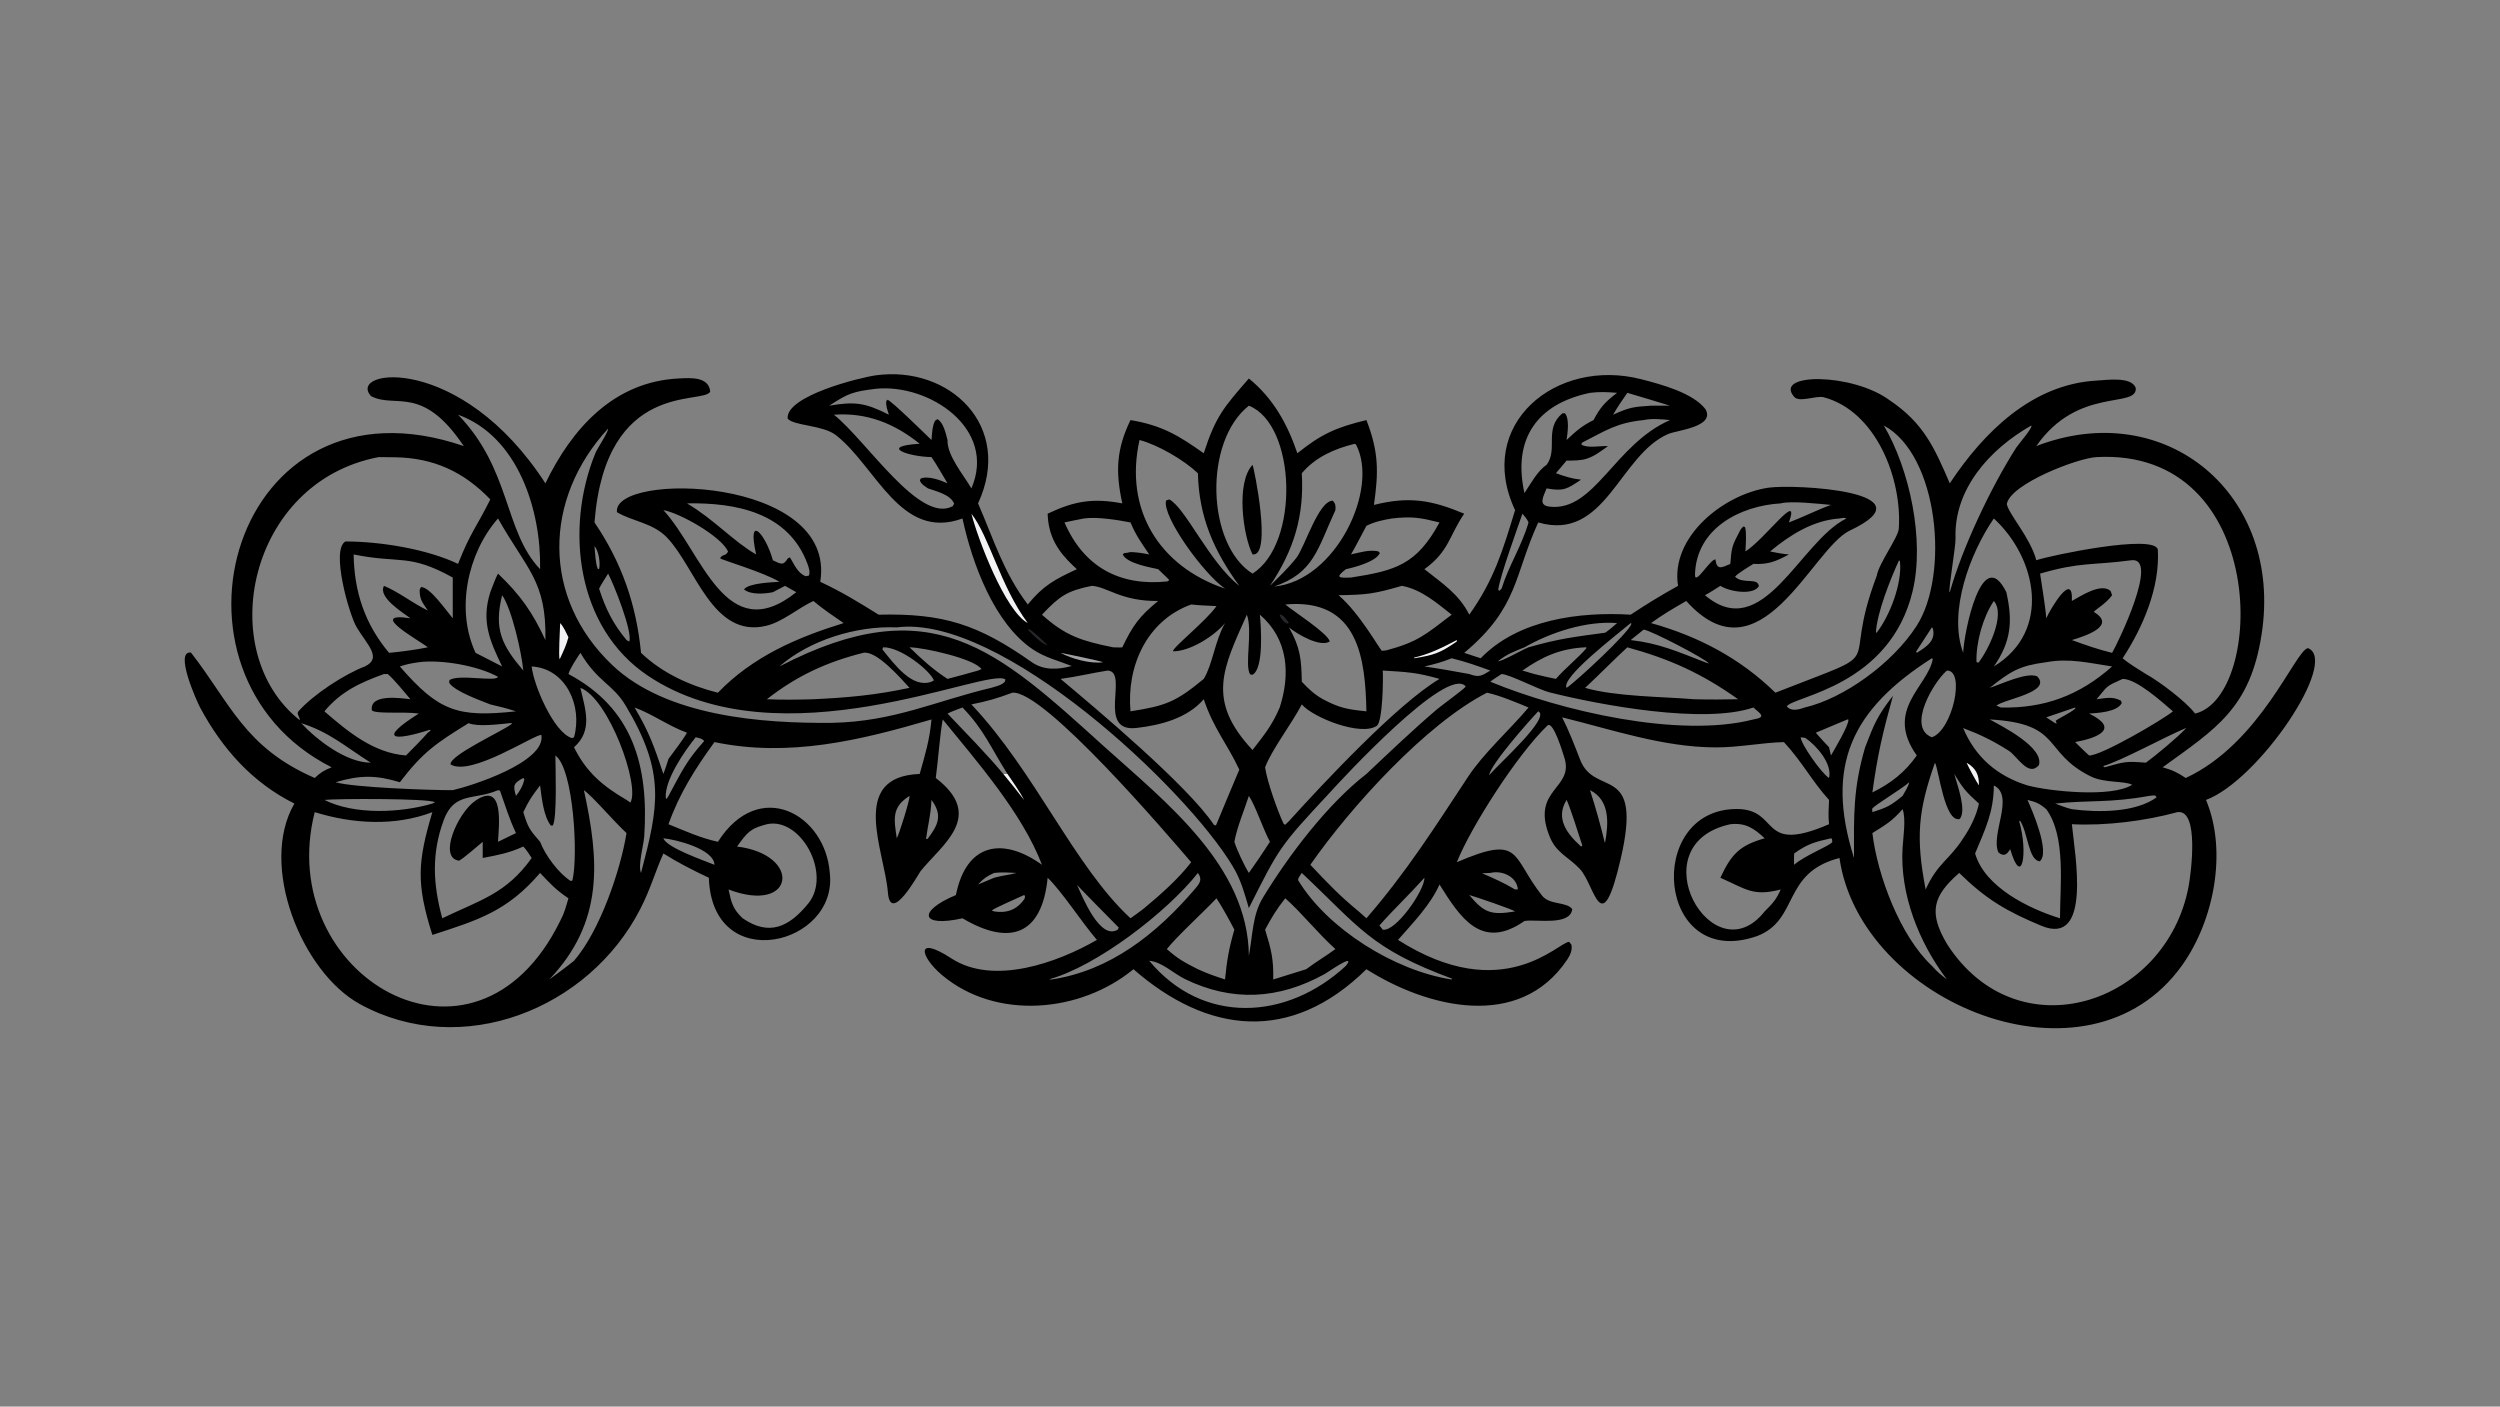 <?xml version="1.0" encoding="UTF-8"?> <svg xmlns="http://www.w3.org/2000/svg" xmlns:xlink="http://www.w3.org/1999/xlink" width="3839" height="2160" viewBox="0 0 3839 2160"><rect x="0" y="0" width="3839" height="2160" fill="#808080" stroke="none"/><path transform="matrix(4.219 0 0 4.219 6.10352e-05 0)" d="M318.831 136.601C345.663 132.942 369.016 155.088 355.984 183.214C361.638 196.19 365.245 208.379 374.083 220.015C379.772 213.035 384.025 210.85 391.95 207.164L390.649 205.958C384.84 200.49 381.563 195.042 381.314 186.967C391.137 182.304 397.796 181.243 408.488 183.214C405.968 171.7 406.3 163.543 411.47 152.897C422.995 154.848 428.917 158.471 438.129 164.974C442.459 151.496 445.556 148.11 454.55 137.767C463.395 144.925 468.601 154.356 472.21 164.974C480.976 157.903 486.511 155.51 497.342 152.897C501.856 164.534 501.782 171.736 500.076 183.778C512.822 180.57 521.015 181.974 532.931 186.967C527.247 195.345 527.494 200.553 518.448 207.164C524.923 212.298 531.045 216.255 534.778 223.726C543.834 211.015 546.993 200.253 551.448 185.68C536.779 154.456 566.337 130.046 597.387 138.034C604.655 139.903 616.252 143.009 620.772 148.964C624.298 155.412 610.393 156.562 607.151 157.972C589.291 165.738 584.352 197.248 559.871 190.155C551.024 209.425 552.78 221.059 532.931 237.619L538.935 239.589C552.564 225.485 574.812 222.61 593.532 223.726C599.507 219.75 604.542 216.694 610.762 213.231C607.887 195.418 627.349 179.88 643.707 177.503C652.952 176.159 703.821 178.764 673.17 193.17C659.372 199.871 640.723 248.742 613.749 218.737C609.052 221.457 605.345 223.577 600.935 226.782C618.131 231.605 633.306 239.537 646.189 252.123C689.971 234.923 669.171 246.408 683.101 209.533C683.76 205.201 690.867 195.645 691.107 192.449C692.353 174.408 682.933 149.712 663.806 144.594C661.094 143.869 654.933 146.619 653.046 144.455C645.321 135.593 674.251 135.695 687.743 145.656C700.174 154.02 704.042 162.911 709.67 175.92C722.014 157.269 739.727 139.761 763.213 138.519C766.714 138.334 775.851 136.933 777.361 141.226C777.934 148.85 756.351 140.515 741.153 162.358C788.161 144.243 831.146 179.837 823.147 230.995C818.959 257.784 806.657 265.15 787.146 279.271C791.039 280.39 792.257 281.056 795.557 283.165C822.909 270.441 835.361 236.784 840.012 235.901C851.581 240.356 822.175 283.969 802.931 291.149C810.788 309.946 805.785 335.155 794.21 351.361C759.944 399.337 677.054 364.923 669.517 312.284C648.496 317.698 654.975 334.708 639.607 340.68C602.939 353.564 598.407 294.695 631.939 294.457C648.199 294.341 639.855 311.173 665.717 299.993C665.385 296.957 665.587 294.19 665.717 291.149C659.572 284.422 656.107 277.486 649.3 270.1C641.006 270.318 632.962 272.069 624.328 272.033C605.295 271.954 586.992 265.622 568.571 261.091C570.954 265.734 573.206 271.515 575.093 276.445C580.463 290.472 598.074 277.296 589.918 312.483C582.759 343.372 580.579 322.143 574.986 316.225C570.628 311.613 566.124 310.459 563.725 303.703C557.42 287.022 573.248 287.055 569.307 275.526C568.993 274.606 565.342 262.052 563.218 264.087C552.113 274.729 535.253 301.21 530.245 313.818C554.123 303.549 549.894 311.622 561.277 325.994C564.056 329.503 570.238 328.097 572.26 330.921C571.501 336.999 559.416 334.581 555.244 335.166L554.859 335.223C539.253 346.086 531.498 334.008 523.942 321.931C520.599 329.448 514.276 335.872 508.836 342.097C547.324 366.6 567.604 342.426 571.153 342.826L571.952 343.844C572.356 345.834 571.498 347.663 570.418 349.277C553.055 375.235 519.43 366.79 497.342 352.769C469.709 379.962 439.437 376.243 412.546 352.769C393.341 368.612 362.546 371.488 342.839 354.874C334.946 348.22 332.932 340.146 346.273 348.827C361.615 358.81 384.947 350.361 399.242 342.097C393.665 335.604 386.418 324.337 381.314 319.486C379.261 340.388 367.51 344.418 350.319 334.231C334.917 337.695 333.919 331.608 347.927 325.774C351.708 306.798 365.003 304.543 379.244 314.755C372.101 295.984 355.547 277.138 343.132 261.86C342.051 267.71 341.475 276.726 340.596 283.165C358.706 297.088 342.889 307.335 335.049 317.091C334.419 317.875 324.112 336.791 323.167 324.808C321.977 309.717 308.78 282.643 334.737 281.699C336.768 274.471 338.352 269.431 339.032 261.86C313.038 269.504 287.139 275.748 260.041 270.1C253.09 279.708 247.295 288.741 243.317 299.993C249.375 302.47 254.89 304.979 261.296 306.397C276.33 282.83 300.436 296.357 302.012 317.682C305.195 344.042 259.151 355.396 258.005 319.486C252.382 316.842 246.711 313.959 241.456 310.641C238.274 317.744 236.849 323.455 232.997 330.943C214.314 367.265 168.069 385.786 131.002 365.471C109.836 353.871 94.106 314.952 107.151 292.475C91.804 284.824 80.939 272.56 72.9 257.654C71.714 255.456 63.291 236.788 69.495 237.504C83.921 256.045 88.966 272.026 114.554 283.165C116.711 281.096 117.978 280.401 120.703 279.271C53.669 245.412 84.358 133.395 168.793 162.358C153.594 139.676 143.902 148.885 135.025 144.162C126.115 134.315 167.642 128.275 198.511 175.92C208.102 156.079 223.338 138.831 247.219 137.739C251.367 137.549 257.946 137.025 258.51 142.52C256.235 147.462 220.431 137.917 216.378 190.155C226.327 204.799 231.613 220.084 233.315 237.619C240.988 244.959 251.08 249.589 261.296 252.123C274.014 238.969 289.904 232.1 307.061 226.782C303.191 224.13 299.65 221.76 296.036 218.737C290.408 221.411 284.734 226.386 278.851 227.783C259.369 232.406 253.216 206.517 242.753 195.635C237.587 190.262 230.159 189.78 224.547 186.422C222.832 171.606 304.731 173.266 298.552 211.758C306.618 215.55 312.267 219.05 319.795 223.726C343.342 223.172 355.938 227.219 375.494 240.974C379.936 244.099 385.1 243.747 390.085 242.406C385.151 240.433 380.505 239.422 375.929 236.355C361.899 226.951 353.84 205.117 350.319 188.71C327.727 196.993 318.876 169.705 304.215 158.358C299.421 154.648 288.912 155.046 286.685 152.357C285.945 144.062 313.189 137.369 318.831 136.601ZM132.799 242.577C139.212 239.502 133.688 234.738 129.854 228.379C127.081 223.781 120.292 199.903 125.759 197.077C138.567 197.104 155.333 199.824 166.725 205.236C171.158 193.865 173.636 191.536 178.455 181.763C168.728 171.657 157.821 166.7 143.978 166.438L137.891 166.365C90.257 175.32 77.671 237.352 109.105 262.132C109.207 261.114 107.847 259.815 108.573 258.975C113.923 252.788 125.756 245.184 132.799 242.577ZM741.153 203.917C745.617 202.299 784.476 194.102 785.39 200.093C786.18 213.903 779.944 228.353 772.59 239.589C775.113 241.759 778.235 243.495 781.044 245.324C786.029 248.063 795.646 255.35 798.967 259.718C824.431 253.683 826.132 163.035 763.112 166.365C756.194 166.72 731.692 176.117 730.422 183.462C731.069 187.107 739.05 195.781 741.153 203.917ZM754.103 299.993C755.206 311.19 761.431 344.662 742.967 336.947C730.337 331.67 722.902 327.347 713.103 317.725C703.296 326.251 701.993 332.25 708.629 343.551C734.217 383.482 788.432 365.764 796.584 322.671C797.403 318.341 800.641 294.44 792.529 295.597C780.729 298.823 766.318 300.625 754.103 299.993ZM203.881 335.223C205.519 332.132 205.905 330.26 206.893 326.957C202.354 323.927 200.333 321.687 196.582 317.725C184.558 331.743 173.969 334.888 157.369 340.288C151.421 321.535 151.989 313.701 157.369 295.597C143.736 300.805 128.34 299.881 114.554 295.597C99.438 354.76 172.677 398.681 203.881 335.223ZM353.56 256.386C376.835 281.005 390.922 315.21 411.47 334.231C412.974 333.133 415.119 331.669 416.504 330.517C422.182 325.821 429.085 319.718 433.552 313.818C425.457 304.375 379.979 251.023 368.473 252.123C362.654 254.278 359.615 255.158 353.56 256.386ZM476.926 314.755C483.319 321.506 487.34 325.819 494.528 331.734L497.342 334.231C512.006 317.273 522.056 301.348 534.301 282.779C540.101 273.985 549.466 265.695 556.348 257.514C552.202 255.775 545.622 253.037 541.22 252.123C519.164 263.389 491.78 293.469 476.926 314.755ZM283.677 242.577C339.034 213.859 362.852 236.421 401.929 271.767C424.446 292.029 454.263 315.269 454.55 347.844C455.953 340.584 455.825 333.057 459.622 326.8C468.894 311.52 483.115 292.684 497.342 281.699C505.785 273.746 514.188 265.695 523.024 258.161C524.558 256.853 532.924 250.813 533.495 249.868C526.929 241.722 487.827 284.269 483.981 288.522C465.721 308.13 465.738 308.276 454.55 330.517C452.9 324.954 451.735 320.408 448.724 315.365C431.584 286.655 364.112 223.467 326.4 228.353C311.801 227.711 294.698 232.937 283.677 242.577ZM455.883 208.779C473.119 197.949 471.844 154.477 454.55 147.66C437.921 160.819 439.236 198.326 455.883 208.779ZM386.005 247.103C399.024 257.979 432.487 286.124 441.848 300.243L442.542 300.432L442.761 299.993C445.478 293.276 448.31 286.79 451.072 280.132C446.673 270.727 441.738 265.238 438.129 254.503C432.154 261.413 422.532 263.933 413.655 264.957C398.84 266.665 411.091 244.5 403.162 244.06C397.224 245.001 392.226 246.253 386.005 247.103ZM360.724 250.357C362.475 249.83 364.664 249.408 365.794 248.056L365.916 247.29C359.459 242.625 284.082 278.273 235.827 245.945C209.76 228.482 205.518 192.333 216.707 164.91C217.348 163.339 221.547 156.993 221.334 156.003C197.749 181.535 197.062 217.598 222.882 242.101C242.543 260.759 277.392 263.365 303.086 263.091C325.552 262.589 340.505 255.163 360.724 250.357ZM473.818 256.386C470.114 263.468 462.862 272.894 460.46 279.271C461.076 284.096 465.042 295.326 467.189 299.802L467.746 300.22L469.153 298.861C481.592 285.118 508.546 256.252 523.942 247.103C515.572 244.715 512.087 244.595 503.28 244.06C503.491 247.287 503.262 262.733 501.107 264.189C495.301 268.112 477.806 261.135 473.818 256.386ZM445.88 214.242C438.152 208.966 422.905 187.956 424.41 182.201L425.567 181.763C431.448 184.742 440.139 204.667 451.072 213.231C441.876 200.593 436.391 188.321 436.001 172.247C430.901 167.397 421.457 161.918 414.757 160.151C409.107 185.418 421.834 206.119 445.88 214.242ZM411.47 258.905C424.449 256.864 427.96 255.485 438.129 247.103C441.435 241.675 442.085 233.48 445.88 226.782C442.015 231.484 433.072 237.142 426.939 237.055C426.666 235.774 439.241 225.809 442.761 220.598C439.989 220.446 436.242 220.336 433.552 220.015C417.355 225.884 409.991 242.524 411.47 258.905ZM642.287 331.734C645.181 328.832 646.403 327.6 648.132 323.746C638.01 326.376 635.505 323.574 626.169 319.486C630.174 310.875 633.164 307.722 642.287 305.111C638.345 301.422 635.33 299.407 629.792 299.993C595.956 307.362 623.392 355.628 642.287 331.734ZM160.97 334.231C174.695 327.616 184.248 325.329 193.526 312.284C192.584 310.873 191.641 309.324 190.465 308.116C185.143 310.528 181.486 311.153 175.695 312.284L175.695 306.397C173.971 307.802 168.549 312.585 167.073 313.271C159.353 312.218 166.622 295.918 172.897 291.533C183.774 283.934 181.523 301.003 181.261 306.397L187.796 303.214C185.159 297.558 184.05 293.542 181.974 287.774L181.261 287.598C172.552 291.387 165.339 288.034 161.483 298.551C156.982 310.825 157.625 321.886 160.97 334.231ZM473.818 172.247C474.729 187.827 470.963 200.117 462.228 213.231C465.468 210.024 468.944 206.722 471.817 203.086C474.899 199.185 479.843 182.301 485.101 182.222C486.092 183.413 486.19 183.923 486.052 185.68C479.578 199.658 478.321 208.507 463.781 213.469C486.102 211.446 502.087 178.045 493.56 161.828L493.141 161.519C485.827 163.291 478.815 166.346 473.818 172.247ZM718.885 310.641C722.411 322.936 738.54 330.777 749.778 334.231C749.791 322.449 752.031 304.368 744.779 294.525C742.34 292.429 741.087 291.918 737.946 291.149C739.735 295.085 746.295 310.327 742.418 313.488C738.246 313.096 738.151 303.031 735.217 298.669L734.945 298.943C738.259 310.482 735.875 323.404 731.658 309.057C730.446 311.046 729.386 311.921 727.367 310.253C724.392 303.634 733.418 289.689 725.707 285.871C725.645 295.555 722.593 301.727 718.885 310.641ZM455.883 272.98C460.242 267.318 462.936 264.148 465.776 257.514C469.707 245.35 468.909 232.611 458.561 223.726C458.955 227.788 460.103 243.414 455.852 245.609L455.014 245.458C452.892 242.269 456.039 229.761 453.823 223.726C445.153 243.215 438.912 254.849 455.883 272.98ZM268.259 308.116C292.13 311.076 289.269 332.924 265.168 323.746C266.17 328.402 266.642 330.78 270.309 334.231C279.929 340.83 287.162 337.46 294.167 328.875C302.888 318.189 291.502 297.277 279.113 299.993C276.901 300.637 275.012 301.055 273.161 302.445L272.932 302.615C271.201 303.919 269.564 306.328 268.259 308.116ZM141.605 237.619C145.358 237.309 151.923 236.407 155.716 235.606C152.881 233.248 133.132 222.548 149.396 225.046C146.418 222.821 137.484 217.332 139.758 213.231C145.112 215.431 150.179 219.572 155.716 222.196C153.674 219.144 152.765 218.377 152.748 214.655L153.224 213.666C156.482 213.6 162.473 222.327 164.791 225.046L164.791 210.209C148.691 201.3 145.682 205.277 128.711 201.797C128.913 215.377 132.792 227.123 141.605 237.619ZM469.153 228.353C473.306 235.758 473.65 239.835 473.818 248.125C476.34 250.811 478.223 252.622 481.522 254.503C487.658 257.746 490.487 258.198 497.342 258.905C496.936 239.989 494.617 217.559 467.803 220.015C470.916 222.603 483.209 230.45 484.005 233.467C480.522 235.765 472.045 230.76 469.153 228.353ZM170.544 263.213C158.715 270.52 153.936 273.719 145.537 284.717C136.864 282.048 130.865 282.095 122.157 284.717C128.44 286.598 156.257 287.633 164.791 287.598C171.222 286.164 198.841 277.442 197.039 267.494C194.578 267.232 171.312 282.79 163.986 278.214C163.57 274.882 182.888 266.152 186.298 263.462L186.119 263.14L185.561 263.213C181.715 263.591 173.873 264.615 170.544 263.213ZM656.861 257.514C671.042 254.217 688.738 241.525 697.566 227.858C709.629 209.181 705.622 165.618 685.647 154.864C695.14 170.943 700.557 196.714 696.15 215.127C687.855 249.785 652.866 253.334 650.336 257.09C651.936 259.082 654.812 258.249 656.861 257.514ZM173.099 237.619L182.763 242.577C178.308 233.28 175.08 226.23 178.455 215.546C179.19 213.663 180.333 210.459 181.261 208.779C189.341 216.496 193.786 222.773 198.511 232.961C198.968 211.416 191.731 207.301 181.261 188.71C170.116 201.356 165.798 222.011 173.099 237.619ZM674.804 312.284C674.771 296.791 674.428 287.097 678.864 271.979C682.164 263.373 683.349 260.52 688.988 253.242C685.269 266.656 683.398 274.52 681.496 288.42C688.126 285.187 693.418 281.051 697.656 274.973C685.787 258.305 701.657 249.975 703.482 239.862L703.146 239.589C674.158 258.089 664.112 278.442 674.804 312.284ZM742.538 208.779C743.181 213.214 744.496 220.84 744.779 225.046C746.137 221.917 754.657 207.343 754.103 218.737C757.439 216.901 764.676 212.048 768.201 215.086L768.747 216.643C766.373 219.909 762.517 221.89 762.1 222.736C770.56 227.76 759.009 231.492 754.103 232.961C759.272 234.832 763.365 236.305 768.747 237.619C770.941 233.896 786.043 202.609 775.763 203.917C761.413 205.823 757.259 204.482 742.538 208.779ZM714.545 237.619C714.799 230.354 721.375 197.58 730.25 215.546C732.641 226.08 732.003 233.521 725.707 242.577C746.893 229.673 741.302 203.045 725.707 188.71C717.091 201.217 708.982 222.598 714.545 237.619ZM152.418 241.028C149.643 241.464 148.249 241.663 145.537 242.577C159.807 259.045 166.681 261.162 187.796 258.905C184.414 257.812 181.926 257.173 178.455 256.386C174.831 254.932 165.485 251.65 163.49 248.517L163.578 247.566C166.681 245.215 180.719 248.319 181.251 246.344C174.053 242.342 160.72 239.956 152.418 241.028ZM709.67 215.546C714.211 199.431 724.602 177.425 733.819 162.978C734.685 161.621 739.835 155.805 739.361 154.864C723.9 163.622 711.125 178.269 711.761 195.905C711.866 198.822 709.119 214.519 709.579 215.586L709.67 215.546ZM206.893 245.324C230.295 257.78 236.175 278.584 234.487 304.425C234.269 307.61 232.119 314.942 233.315 317.725C239.724 293.371 242.361 281.266 227.7 256.776C222.993 248.914 217.483 248.195 211.248 237.619C209.736 239.969 207.762 242.722 206.893 245.324ZM772.59 247.103C766.197 249.96 767.347 249.469 763.112 254.503C766.425 254.099 769.016 253.392 771.961 255.034L772.268 255.889C770.534 259.207 763.531 259.491 760.351 259.718C771.659 265.209 763.671 268.546 755.287 270.1C756.927 271.69 758.67 273.45 760.351 274.973C764.563 275.206 787.151 261.998 790.889 258.905C786.956 255.553 777.696 247.081 772.59 247.103ZM528.372 223.726C522.862 219.38 517.299 214.524 510.238 213.231C500.247 216.125 497.64 216.48 487.201 216.643C494.978 223.31 502.064 236.194 502.982 236.882L504.648 236.703C516.192 233.588 518.925 230.915 528.372 223.726ZM418.287 349.696C437.713 373.116 468.353 371.468 489.884 351.526C493.807 346.467 483.342 353.855 482.207 354.485C465.327 363.847 448.367 364.698 431.216 356.313C427.168 354.334 422.862 350.059 418.287 349.696ZM208.924 268.347C212.111 257.083 206.055 243.278 193.526 242.577C194.062 248.84 201.436 266.681 208.222 268.672L208.924 268.347ZM382.677 356.504C404.054 353.349 421.058 339.833 434.959 323.522C436.744 321.427 437.692 320.072 436.001 317.725C424.857 331.903 399.061 351.748 381.859 356.435L382.677 356.504ZM653.015 310.641C652.993 311.775 652.897 313.692 653.015 314.755C657.013 311.283 665.498 308.113 666.912 306.511L666.8 305.371L666.435 305.111C660.652 306.427 658.021 307.063 653.015 310.641ZM703.146 268.347C710.646 265.796 715.437 243.933 708.629 244.06C703.754 248.202 693.944 264.775 703.146 268.347ZM454.55 289.695C452.808 295.033 450.244 301.108 449.275 306.397C450.157 309.266 452.898 315.101 454.55 317.725C457.276 313.914 459.676 310.31 462.228 306.397C459.769 301.856 456.8 292.893 454.55 289.695ZM528.372 356.504L528.549 356.219C498.824 345.239 494.918 337.574 473.818 317.725C473.363 318.43 472.189 319.878 472.53 320.441C483.187 338.041 507.575 353.34 528.372 356.504ZM369.996 317.725C367.215 317.597 364.582 317.383 361.815 317.725C358.871 319.133 358.211 319.592 355.984 321.931L361.815 319.486C364.815 318.621 367.409 318.459 369.996 317.725ZM166.725 150.943C186.024 170.83 183.411 193.396 196.582 207.164C197.002 185.708 188.552 158.835 166.725 150.943ZM243.317 276.211C245.321 273.459 248.452 269.485 250.039 266.69C243.303 264.231 237.494 259.897 230.963 257.514C236.339 266.552 238.137 271.84 241.456 281.699C242.105 279.878 242.772 278.065 243.317 276.211ZM187.796 289.695C189.105 288.168 190.519 285.606 190.843 283.602L190.465 283.165C186.858 285.093 186.663 285.829 187.796 289.695ZM768.747 242.577C760.392 241.324 753.127 239.462 744.779 241.028C735 242.286 731.801 244.322 724.213 250.357C728.788 248.859 737.569 244.613 741.451 246.151C747.185 251.958 729.157 254.527 726.651 256.837L728.284 257.514C744.039 257.871 756.868 253.118 768.747 242.577ZM157.369 292.475L158.32 292.007C156.565 290.543 121.66 290.661 118.075 291.149C128.966 296.651 145.767 295.905 157.369 292.475ZM576.939 235.606C567.903 236.087 561.499 238.906 554.124 244.06L558.422 245.324C561.024 245.938 563.687 246.605 566.309 247.103C569.566 243.288 575.18 238.774 577.456 235.84L577.226 235.55L576.939 235.606ZM344.868 247.103C348.625 246.132 352.255 245.133 355.984 244.06L357.224 243.544C354.769 239.797 336.291 235.652 331.045 235.606C335.504 239.967 339.629 243.71 344.868 247.103ZM365.176 281.699L366.699 281.699C360.757 272.395 358.162 265.552 350.319 257.514C348.533 258.183 346.556 258.868 344.868 259.718C351.141 266.32 359.433 274.775 365.176 281.699ZM218.053 214.242C220.365 221.492 223.148 227.094 228.039 232.961L228.999 233.529C230.492 230.389 223.241 212.203 221.334 208.779C220.422 210.26 218.773 212.762 218.053 214.242ZM314.163 237.619C300.859 240.979 290.021 245.973 279.113 254.503C284.358 254.751 290.722 254.672 296.036 254.503C308.544 253.922 318.638 253.009 331.045 250.357C327.915 246.959 318.972 236.585 314.163 237.619ZM190.465 244.06C189.883 237.691 186.294 221.644 182.763 216.643C179.687 229.047 182.672 234.894 190.465 244.06ZM275.22 201.797C271.766 186.544 278.677 194.362 281.304 203.917C283.955 205.15 285.055 206.134 286.713 203.256L287.508 202.859C289.112 205.398 290.217 208.529 293.237 209.728L294.401 209.512C294.978 208.283 294.366 206.508 293.919 205.291C286.989 186.422 267.644 182.897 250.039 183.214C259.866 188.987 267.109 197.228 275.22 201.797ZM666.435 183.778C662.168 183.394 651.869 182.211 648.132 183.214C633.455 184.079 617.389 192.259 616.933 209.091C616.815 213.453 622.449 203.461 624.369 203.614C624.842 207.616 626.594 206.658 629.792 205.236C630.248 200.162 630.141 199.066 632.624 194.517C633.241 193.296 633.541 192.396 634.625 191.588L635.174 191.898C635.751 194.173 635.402 198.255 635.284 200.714C642.6 196.04 655.392 178.013 651.123 190.155C656.125 188.275 661.864 185.378 666.435 183.778ZM748.026 292.475C749.965 293.201 752.103 294.076 754.103 294.525C763.232 295.746 777.373 295.883 785.08 290.108L784.867 290.106L784.416 289.509C783.914 289.536 782.546 289.575 782.144 289.695C767.976 292.298 760.466 291.149 748.026 292.475ZM720.268 292.475C715.515 288.154 714.646 287.193 711.285 281.699C712.369 285.728 715.895 294.89 713.285 298.103C707.755 299.49 705.688 280.056 704.27 277.596C698.141 295.053 697.23 304.709 700.879 323.746C705.286 314.022 709.588 312.948 714.545 305.111C717.007 301.575 719.445 296.71 720.268 292.475ZM584.259 230.287C585.718 229.324 587.234 227.94 588.577 226.782C577.429 225.905 564.494 230.1 554.859 235.606C551.062 237.149 548.418 238.096 545.174 240.713C546.975 240.625 554.116 236.459 556.348 235.606C567.222 232.458 573.092 231.799 584.259 230.287ZM766.053 279.271C773.314 277.25 773.591 277.007 781.044 277.596C784.33 275.237 792.868 268.153 795.601 265.105L795.557 265.008C787.908 268.228 771.813 277.056 765.472 278.829L766.053 279.271ZM638.171 257.514C620.347 263.639 582.665 256.7 564.007 252.009C559.986 250.998 549.396 245.417 546.536 245.324C545.411 246.065 543.388 247.319 542.428 248.125C568.181 258.753 611.155 268.815 638.171 261.86C642.835 261.058 641.106 260.022 638.171 257.514ZM339.032 248.125L339.916 247.632C338.449 243.996 327.77 235.429 321.432 235.606L321.139 236.344C325.675 241.964 332.013 250.666 339.032 248.125ZM725.707 218.737C721.734 224.553 719.158 233.912 719.387 240.936L719.907 241.193L720.268 241.028C723.688 236.46 730.058 223.737 725.707 218.737ZM593.532 232.961C604.048 234.178 610.727 237.238 620.573 241.028L621.995 241.506C621.385 240.111 600.838 229.408 598.253 229.15L593.532 232.961ZM683.053 230.287C687.919 224.015 692.38 212.239 691.537 204.361L691.206 203.917C688.183 210.421 683.087 223.206 682.791 230.208L683.053 230.287ZM134.937 277.596C125.882 271.897 119.9 266.434 109.634 263.213C115.482 269.468 126.048 277.567 134.937 277.596ZM152.418 259.718C147.302 258.932 137.083 259.981 135.35 258.578C134.405 252.412 145.765 254.089 149.396 254.503C147.309 252.063 143.454 247.302 141.161 245.349L139.758 245.324C131.13 248.441 124.078 251.677 118.075 258.905C126.701 266.366 135.977 274.073 147.762 274.973C150.493 272.221 153.133 269.582 155.716 266.69L156.769 265.868L156.39 265.634C143.03 269.887 137.464 269.182 152.418 259.718ZM518.448 242.577C523.939 243.352 529.323 244.344 534.778 245.324C538.341 246.683 539.301 245.992 542.428 244.06C537.499 242.286 533.499 240.838 528.372 239.589C524.687 241.062 522.346 241.678 518.448 242.577ZM578.718 287.598C580.883 294.348 582.406 299.755 584.096 306.704L584.259 306.397C585.439 299.779 586.067 291.213 578.718 287.598ZM216.378 198.75C216.577 201.044 216.736 205.026 217.557 207.021L218.053 207.164C218.591 204.9 217.876 200.405 216.378 198.75ZM607.835 152.897C604.788 152.606 601.256 152.224 598.253 152.897C588.356 153.883 584.557 156.685 575.757 161.149L575.604 161.821C577.789 163.241 582.487 162.233 585.28 162.358C582.867 164.082 580.608 165.9 577.806 166.849L577.514 166.951C575.403 167.674 572.447 167.647 570.194 167.637C568.905 169.211 567.645 170.712 566.309 172.247C569.645 173.397 571.889 174.205 575.464 174.594C570.221 178.058 569.247 178.856 562.905 177.766C561.771 180.761 559.686 183.935 564.079 184.418C580.41 186.213 587.573 161.777 607.835 152.897ZM681.496 295.597C686.981 293.831 688.012 293.326 692.488 289.695C693.283 288.294 694.628 286.2 694.904 284.717C691.796 287.459 681.999 293.195 681.414 294.391L681.496 295.597ZM660.897 266.69C662.519 268.565 664.015 270.191 665.717 271.979L666.435 274.973C667.675 272.769 673.106 263.718 672.753 261.895L672.399 261.86L660.897 266.69ZM744.779 261.091L748.026 263.213L748.596 263.332L748.2 262.373C748.797 261.673 756.384 258.068 755.287 257.514L744.779 261.091ZM534.778 325.774C540.236 332.37 542.833 333.138 551.448 331.734C550.893 331.134 536.714 326.252 534.778 325.774ZM463.419 356.504L475.421 352.769C479.056 350.043 482.725 347.897 486.052 345.432C479.553 339.597 473.479 331.902 467.803 326.957C464.548 331.048 462.966 333.745 460.46 338.363C462.669 345.504 463.576 349.001 463.419 356.504ZM243.317 289.695C248.082 280.948 249.662 277.13 256.286 269.742C255.705 268.819 254.449 268.638 253.222 268.347C249.199 273.274 241.787 284.038 242.325 290.416L242.656 290.792L243.317 289.695ZM326.4 305.111C327.241 303.718 331.21 291.075 331.045 289.695C324.428 293.814 325.392 298.152 326.4 305.111ZM655.448 268.347C655.138 270.241 662.942 281.523 665.717 283.165C666.992 277.976 661.066 271.247 657.06 268.571L655.448 268.347ZM339.032 291.149C338.796 296.754 337.747 300.028 337.054 305.347L337.445 305.39L337.778 305.111C341.591 300.082 343.076 296.594 339.032 291.149ZM600.935 147.66L607.835 147.66C602.681 146.046 597.484 144.525 592.307 142.985C590.345 145.783 588.825 147.989 587.113 150.943C593.144 148.236 594.336 148.087 600.935 147.66ZM372.732 325.774C371.161 326.513 361.408 330.755 361.013 331.392L361.815 331.734C366.501 332.473 370.208 331.11 372.951 327.061L373.077 326.102L372.732 325.774ZM208.924 271.979C213.391 281.063 219.384 286.096 228.039 291.149L229.445 292.127C233.065 285.938 221.477 254.085 211.248 250.357C213.028 258.241 215.896 265.83 208.924 271.979ZM703.146 228.353L697.438 237.113L697.656 237.619C700.984 235.498 704.695 233.331 703.506 228.733L703.146 228.353ZM411.47 190.155C406.862 189.254 399.233 188.021 394.525 188.71C392.195 189.175 389.751 189.623 387.445 190.155C394.473 206.355 407.532 213.437 424.892 211.621L425.6 211.114C425.429 210.938 424.852 210.318 424.698 210.209L421.539 207.164C418.412 206.472 410.174 205.049 408.678 201.862L409.066 201.346L411.033 201.089L410.659 200.995C413.214 200.827 415.764 201.338 418.287 201.797C415.406 197.545 413.462 194.89 411.47 190.155ZM260.041 314.755C259.863 308.957 245.784 305.512 241.456 305.111C242.59 308.538 256.403 313.266 260.041 314.755ZM551.448 323.746L552.479 323.701C551.982 318.863 546.521 316.709 542.428 317.725L539.427 317.844C544.14 319.915 546.998 321.112 551.448 323.746ZM542.428 281.699C545.876 277.694 564.547 261.034 559.871 258.905C556.288 262.662 542.318 278.482 542.02 282.195L542.428 281.699ZM289.831 215.546L285.731 213.231L281.304 215.546C278.423 216.138 273.158 216.593 270.796 214.509C272.499 212.217 280.834 211.952 283.677 211.758C277.955 208.247 262.472 203.761 262.098 203.189C262.982 201.536 264.105 202.583 264.983 200.748C262.598 195.249 247.397 186.674 241.456 185.68C255.496 200.845 264.089 236.114 289.831 215.546ZM570.194 291.149C566.014 297.96 570.383 303.49 575.464 308.116L575.93 307.783C575.009 304.955 571.252 293.042 570.194 291.149ZM669.517 188.71C659.911 189.394 651.58 194.638 644.255 200.714C646.605 201.176 648.72 201.643 651.123 201.797C646.452 204.305 643.602 205.533 638.171 205.236C636.811 206.105 632.237 208.822 631.517 209.905C634.381 212.771 639.797 210.046 640.183 213.359C638.085 216.762 629.544 215.392 626.169 213.231C624.353 214.375 622.45 215.623 620.573 216.643C641.784 234.62 655.035 197.033 672.056 188.698C671.108 188.324 670.568 188.537 669.517 188.71ZM570.194 250.357C573.652 248.089 593.307 229.884 593.776 227.015L593.532 226.782C588.503 231.02 568.013 246.67 570.194 250.357ZM489.884 207.164C485.773 210.322 487.315 210.387 491.722 210.209C507.974 207.681 515.605 205.52 523.942 190.155C516.836 188.406 514.045 187.88 506.589 188.71C503.313 189.273 500.375 189.878 497.342 191.373C495.515 194.824 493.668 198.426 491.722 201.797C495.174 201.04 498.155 200.035 501.59 200.648L502.242 201.241C500.951 204.388 493.152 206.474 489.884 207.164ZM391.95 321.931C394.216 327.037 400.476 342.279 406.828 338.363L407.207 337.624C406.998 337.373 391.179 321.484 391.95 321.931ZM449.275 338.363C447.744 335.397 444.679 329.772 442.761 326.957C437.904 332.121 428.383 340.768 424.698 345.432C428.719 349.017 431.165 350.327 436.001 352.769C439.52 354.394 442.184 355.277 445.88 356.504C446.525 349.611 447.346 345.013 449.275 338.363ZM556.348 190.155C555.752 188.797 555.063 188.096 554.124 186.967C552.224 192.526 546.101 209.226 545.322 214.591L545.622 215.095L546.536 214.242C549.145 205.821 553.819 198.855 556.348 190.155ZM570.194 160.151C573.666 156.896 575.633 155.083 580.001 152.897C582.493 148.187 584.226 146.29 588.577 142.985C585.185 142.688 582.121 142.548 578.718 142.985C559.484 147 550.459 159.713 554.859 179.471C557.091 176.11 559.69 171.277 562.905 169.218C567.203 163.483 561.87 156.188 568.624 150.468L569.546 150.384C571.354 152.372 570.554 157.51 570.194 160.151ZM518.448 319.486C513.184 325.38 507.2 331.029 502.077 336.836L503.28 338.363C507.982 339.291 518.592 324.001 518.448 319.486ZM692.488 294.525C688.61 298.912 686.523 300.076 681.496 303.214C683.326 318.653 691.637 340.762 703.146 351.526C705.247 353.845 706.206 354.608 708.629 356.504C698.503 343.142 691.467 325.562 692.48 308.621C692.701 304.934 693.796 297.954 692.488 294.525ZM199.919 356.504C202.711 354.405 206.283 351.875 208.924 349.696C218.326 338.9 225.838 316.795 228.039 303.214C223.832 299.417 215.802 289.927 212.518 287.598C218.146 313.314 219.852 335.542 199.919 356.504ZM301.818 147.66C311.087 146.082 314.871 146.548 323.532 150.943C323.008 149.25 322.373 147.722 322.584 145.977L323.036 145.505C324.573 145.949 336.681 157.906 339.032 160.151C339.242 157.92 339.302 155.06 340.332 153.148L341.181 152.559C343.434 153.787 344.195 157.712 344.868 160.151C344.677 165.821 350.703 172.84 353.56 177.766C362.948 155.995 338.156 139.568 318.831 141.502C310.553 142.523 308.765 143.094 301.818 147.66ZM405.13 235.606C405.609 235.615 408.249 235.716 408.488 235.606C412.255 227.73 414.686 224.315 421.539 218.737C408.02 218.895 403.02 213.552 397.384 213.231C388.298 215.08 385.683 216.942 379.244 223.726C387.899 231.547 393.903 233.318 405.13 235.606ZM202.146 274.973C202.163 279.13 202.827 297.755 201.201 300.483L200.483 300.474C197.791 297.024 197.142 290.226 196.582 285.871C193.583 289.786 192.666 291.059 190.465 295.597C192.191 301.24 192.699 301.923 196.582 306.397C198.436 311.308 203.493 318.094 207.81 320.7L208.355 320.39C210.494 311.61 208.783 279.778 202.146 274.973ZM344.868 175.92C343.039 172.835 341.035 169.283 339.032 166.365C330.738 166.249 319.603 162.416 334.737 161.519C325.576 154.139 315.511 150.07 303.526 150.943C315.512 160.545 334.803 190.842 346.787 184.219L347.28 183.328C346.013 180.044 340.897 178.865 337.778 177.766C336.471 176.857 335.455 176.363 334.809 174.946L335.07 174.192C337.765 173.064 342.321 174.782 344.868 175.92ZM576.939 250.357C587.963 253.559 604.928 253.546 616.644 254.503C622.164 254.662 627.114 254.615 632.624 254.503C619.468 245.149 607.766 239.848 592.307 235.606C587.264 240.23 582.161 245.515 576.939 250.357ZM737.946 285.871C745.866 288.008 768.598 290.401 776.043 285.645C773.259 284.141 765.93 285.066 760.966 282.594C743.152 273.722 750.978 263.326 724.213 261.86C728.771 264.362 744.023 272.058 742.115 278.476C738.267 282.996 734.212 275.199 731.121 273.245C725.339 269.59 720.882 267.396 714.545 265.008C719.002 275.658 726.979 282.46 737.946 285.871Z"></path><path transform="matrix(4.219 0 0 4.219 6.10352e-05 0)" d="M455.883 169.218C456.322 169.636 463.16 202.848 455.883 201.797C452.411 194.853 449.788 175.642 455.883 169.218Z"></path><path fill="#F2F2F4" transform="matrix(4.219 0 0 4.219 6.10352e-05 0)" d="M353.56 186.967C360.18 195.443 364.066 213.304 374.083 226.782C365.803 222.346 355.871 196.067 353.56 186.967Z"></path><path fill="#F2F2F4" transform="matrix(4.219 0 0 4.219 6.10352e-05 0)" d="M203.881 226.782C205.195 228.233 206.023 230.168 206.893 231.939C206.137 234.848 205.122 236.874 203.881 239.589L203.695 239.919C203.238 238.907 203.826 228.939 203.881 226.782Z"></path><path fill="#F2F2F4" transform="matrix(4.219 0 0 4.219 6.10352e-05 0)" d="M530.245 232.961L530.277 233.006L530.175 233.539C524 237.743 522.07 238.397 514.769 239.589L514.637 239.368C520.525 237.992 524.847 235.751 530.245 232.961Z"></path><path fill="#9F9EA1" transform="matrix(4.219 0 0 4.219 6.10352e-05 0)" d="M386.005 237.619C387.513 237.859 400.867 240.638 401.508 241.028C396.977 241.702 390.077 239.809 386.005 237.619Z"></path><path fill="#F2F2F4" transform="matrix(4.219 0 0 4.219 6.10352e-05 0)" d="M715.765 277.596C719.196 279.573 720.361 282.031 720.268 285.871C718.993 283.901 716.72 279.699 715.765 277.596Z"></path><path fill="#F2F2F4" transform="matrix(4.219 0 0 4.219 6.10352e-05 0)" d="M365.176 281.699L366.699 281.699C368.433 284.259 371.389 288.439 372.732 291.149C370.239 287.923 367.763 284.85 365.176 281.699Z"></path><path fill="#28282A" transform="matrix(4.219 0 0 4.219 6.10352e-05 0)" d="M465.776 223.726L465.92 223.653C467.37 223.987 468.212 225.484 469.153 226.782L468.6 226.986C467.348 226.477 466.013 225.07 465.776 223.726Z"></path><path fill="#28282A" transform="matrix(4.219 0 0 4.219 6.10352e-05 0)" d="M374.083 229.15L374.472 229.046C375.564 229.222 380.156 233.758 381.314 234.832C379.088 234.424 375.736 230.837 374.083 229.15Z"></path></svg> 